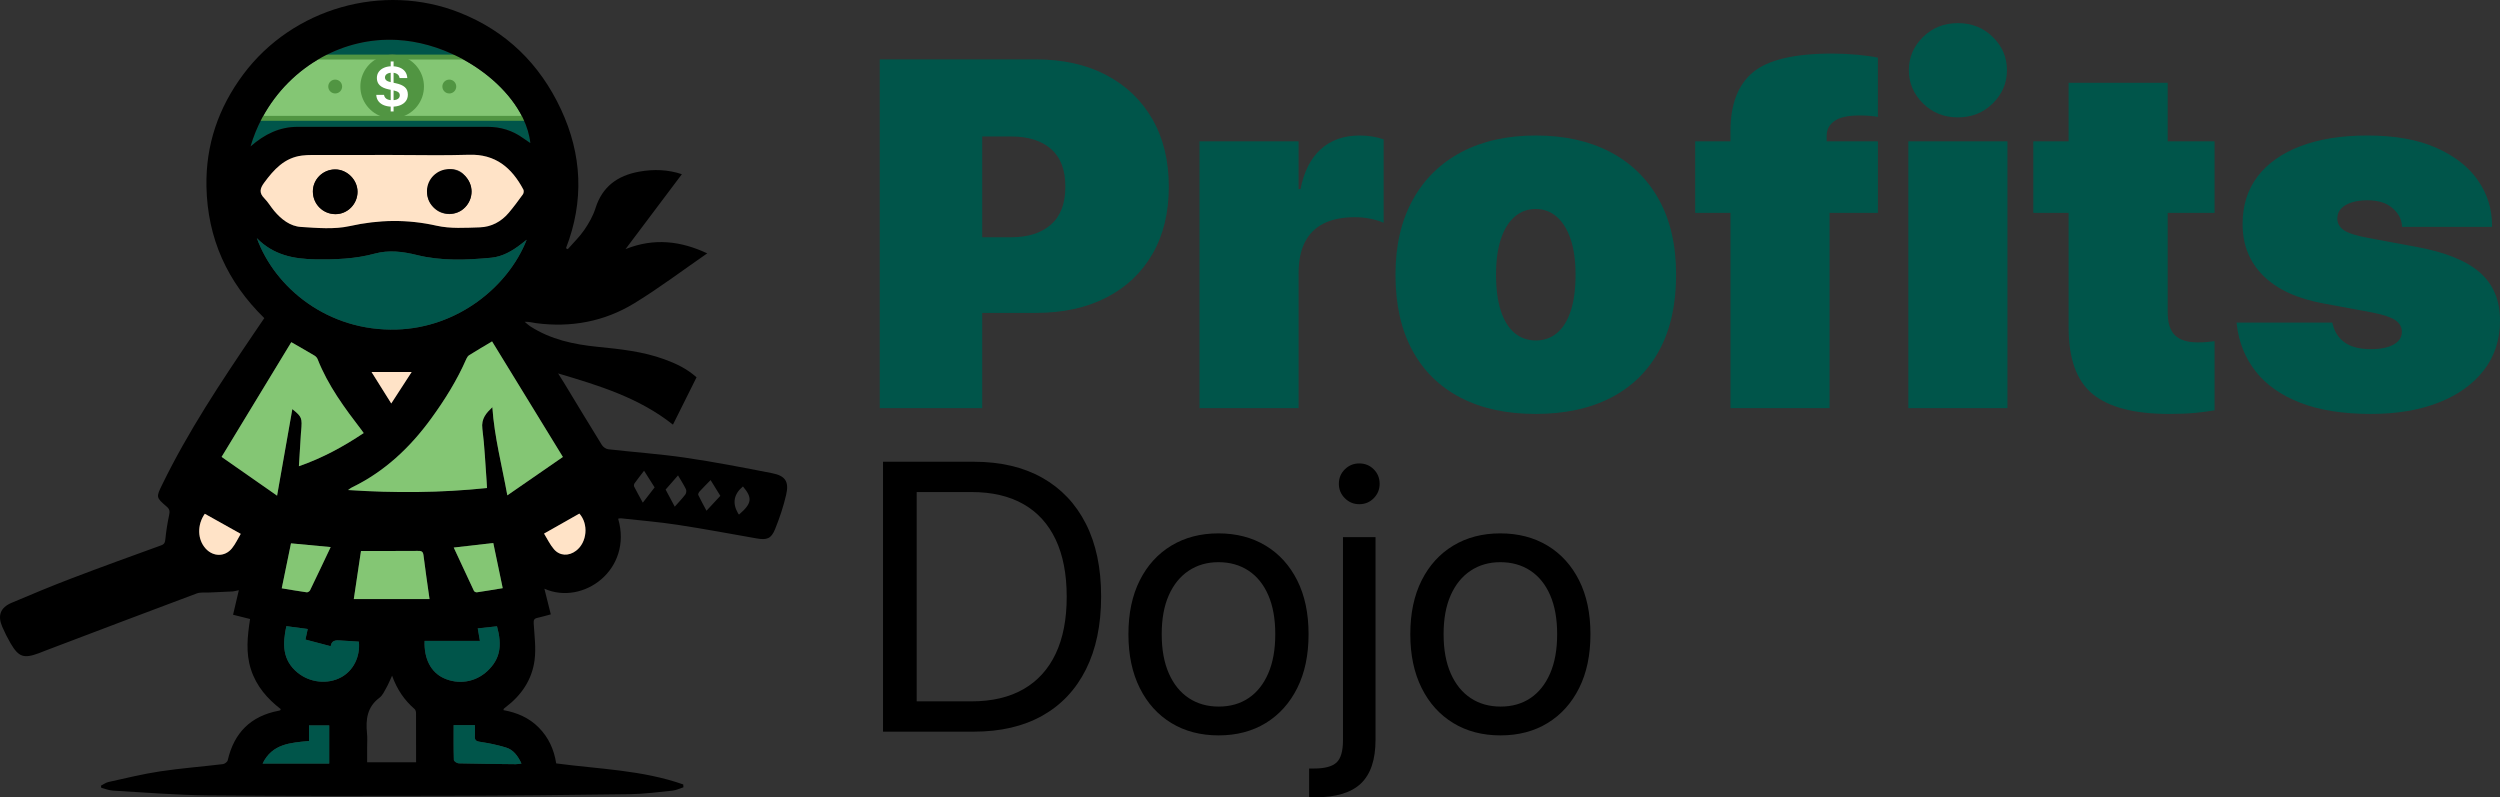 <?xml version="1.0" encoding="UTF-8"?>
<svg xmlns="http://www.w3.org/2000/svg" id="Layer_2" width="1575.371" height="502.422" viewBox="0 0 1575.371 502.422">
  <rect x="0" y="0" width="1575.371" height="502.422" fill="#333333" stroke="none"/>
  <defs>
    <style>.cls-1{fill:#84c674;}.cls-1,.cls-2,.cls-3,.cls-4,.cls-5,.cls-6{stroke-width:0px;}.cls-7{stroke-width:4.65px;}.cls-7,.cls-8{fill:none;stroke:#519542;stroke-miterlimit:10;}.cls-2{fill:#000;}.cls-3{fill:#00554a;}.cls-4{fill:#519542;}.cls-8{stroke-width:3.1px;}.cls-5{fill:#fff;}.cls-6{fill:#ffe3c7;}</style>
  </defs>
  <g id="Layer_1-2">
    <line class="cls-7" x1="331.88" y1="73.789" x2="329.206" y2="73.789"></line>
    <line class="cls-7" x1="252.651" y1="73.789" x2="241.6" y2="73.789"></line>
    <line class="cls-7" x1="165.464" y1="73.789" x2="157.862" y2="73.789"></line>
    <path id="band" class="cls-1" d="M289.065,35.957h-34.422c-2.317-.945-4.859-1.464-7.517-1.464s-5.2.519-7.524,1.464h-36.499c-15.746,8.586-28.944,21.768-37.638,37.832h76.137c1.751.504,3.611.775,5.525.775s3.774-.271,5.525-.775h76.555c-7.486-15.026-22.326-28.796-40.141-37.832Z"></path>
    <path id="bt_line" class="cls-3" d="M334.212,90.187c-1.744-1.186-3.185-2.131-4.58-3.138-6.711-4.859-14.243-7.114-22.481-7.122-39.87,0-79.748-.008-119.618.008-11.26,0-20.722,4.541-29.672,12.368,1.883-6.494,4.44-12.693,7.602-18.513h76.137c1.751.504,3.611.775,5.525.775s3.774-.271,5.525-.775h76.555c2.674,5.355,4.409,10.872,5.006,16.398Z"></path>
    <line class="cls-8" x1="157.862" y1="74.564" x2="336.48" y2="74.564"></line>
    <path class="cls-3" d="M289.065,35.957h-34.422c-2.317-.945-4.859-1.464-7.517-1.464s-5.2.519-7.524,1.464h-36.499c14.026-7.656,30.067-11.663,46.767-10.826,13.522.682,27.053,4.657,39.196,10.826Z"></path>
    <line class="cls-8" x1="179.793" y1="35.957" x2="310.828" y2="35.957"></line>
    <path class="cls-2" d="M486.57,298.185c-18.219-3.557-36.46-7.106-54.811-9.787-16.072-2.348-32.322-3.456-48.472-5.3-1.449-.171-3.224-1.426-4.014-2.689-8.082-13.05-15.987-26.208-23.953-39.328-1.178-1.945-2.418-3.851-3.627-5.773,25.573,7.594,50.866,15.212,72.363,32.276,5.06-10.136,9.966-19.993,14.871-29.827-6.192-5.533-13.058-8.718-20.241-11.337-13.6-4.967-27.843-6.447-42.094-7.873-15.034-1.496-29.571-4.595-42.505-12.949-1.24-.798-2.301-1.868-3.448-2.813,2.728-.132,4.944.558,7.215.853,22.016,2.898,42.946-1,61.793-12.5,15.801-9.64,30.633-20.877,46.007-31.485-16.397-7.718-33.392-9.958-51.478-2.674,12.236-16.273,23.845-31.71,35.499-47.209-8.594-2.906-17.73-3.293-27.037-1.581-13.515,2.48-23.101,9.361-27.401,23.031-1.519,4.828-4.162,9.462-7.044,13.67-2.999,4.371-6.912,8.114-10.423,12.128-.38-.194-.752-.395-1.131-.597,11.523-29.695,10.167-58.987-3.154-87.536-13.321-28.541-34.407-49.278-63.955-60.964-48.131-19.04-105.072-2.859-136.24,38.956-15.591,20.907-23.728,44.403-23.201,70.704.651,32.617,13.096,60.041,36.453,82.879-2.301,3.379-4.541,6.665-6.773,9.958-20.745,30.664-41.249,61.475-57.515,94.859-3.929,8.052-4.022,8.129,2.805,13.995,1.906,1.635,1.999,3.045,1.511,5.316-1.069,5.006-1.868,10.09-2.379,15.181-.202,2.061-.573,3.131-2.689,3.898-18.784,6.804-37.576,13.6-56.244,20.722-12.763,4.874-25.387,10.121-37.956,15.467-7.106,3.022-8.927,8.013-5.889,15.103,1.527,3.549,3.27,7.029,5.215,10.361,5.107,8.726,8.338,9.81,17.754,6.316,1.573-.581,3.123-1.232,4.688-1.829,31.594-11.98,63.172-24.007,94.828-35.833,2.464-.922,5.455-.48,8.207-.62,4.835-.233,9.679-.395,14.514-.659,1.062-.062,2.108-.418,3.875-.79-1.294,5.487-2.426,10.33-3.635,15.475,3.588.899,7.145,1.79,10.717,2.681-1.674,10.911-2.821,21.357.566,31.811,3.418,10.562,10.314,18.451,18.784,24.984-.325.581-.356.752-.442.775-.364.116-.744.209-1.116.279-17.49,3.386-27.905,13.933-31.88,31.191-.233,1.007-1.891,2.271-3.007,2.402-13.189,1.596-26.464,2.596-39.591,4.572-10.934,1.643-21.729,4.324-32.547,6.695-1.682.372-3.185,1.534-4.766,2.325.077.449.155.891.24,1.341,2.426.612,4.828,1.627,7.284,1.767,19.97,1.139,39.932,2.813,59.917,2.999,49.975.473,99.958.395,149.941.271,38.607-.093,77.222-.473,115.829-1.015,8.997-.124,18.002-1.302,26.975-2.24,2.348-.24,4.611-1.387,6.905-2.123-.046-.597-.093-1.193-.14-1.79-25.797-9.09-53.121-9.663-80.05-13.251-1.341-8.749-4.82-16.39-11.043-22.651-6.122-6.176-13.794-9.408-22.241-10.934.209-.659.217-.821.295-.899.388-.333.775-.666,1.186-.969,9.911-7.494,16.56-17.32,18.172-29.571.992-7.548-.078-15.398-.542-23.093-.124-2.085.124-3.092,2.224-3.565,2.867-.635,5.688-1.48,8.547-2.232-1.333-5.347-2.611-10.454-4.045-16.181,24.317,10.88,55.795-11.965,46.488-44.117.635-.085,1.248-.294,1.837-.225,11.794,1.302,23.643,2.271,35.368,4.053,16.692,2.542,33.291,5.665,49.928,8.586,6.548,1.155,9.276.294,11.748-5.804,2.844-7.013,5.269-14.282,6.982-21.651,1.93-8.284-.488-11.988-8.811-13.615ZM165.045,74.564c.139-.256.279-.519.418-.775,8.695-16.064,21.892-29.246,37.638-37.832,14.026-7.656,30.067-11.663,46.767-10.826,13.522.682,27.053,4.657,39.196,10.826,17.816,9.036,32.656,22.806,40.141,37.832.132.256.256.511.372.775,2.464,5.107,4.068,10.361,4.634,15.623-1.744-1.186-3.185-2.131-4.58-3.138-6.711-4.859-14.243-7.114-22.481-7.122-39.87,0-79.748-.008-119.618.008-11.26,0-20.722,4.541-29.672,12.368,1.798-6.207,4.216-12.143,7.184-17.738ZM329.5,122.462c-2.867,3.967-5.781,7.92-8.943,11.655-4.727,5.587-11.004,8.904-18.188,9.136-9.09.287-18.529.93-27.262-1.031-18.436-4.146-36.274-3.859-54.718.24-9.818,2.178-20.505,1.178-30.726.542-6.881-.434-12.407-4.828-16.87-10.105-2.162-2.557-3.852-5.556-6.192-7.912-3.417-3.441-2.852-6.168-.132-9.857,6.138-8.323,12.755-15.669,23.728-17.095,2.17-.279,4.37-.364,6.564-.372,16.645-.031,33.299-.015,49.952-.015,16.266,0,32.539.418,48.789-.116,16.746-.558,26.991,8.199,34.291,21.923.403.759.225,2.278-.294,3.007ZM161.853,150.065c10.353,10.617,23.085,13.127,36.724,13.344,12.686.202,25.255-.225,37.607-3.596,8.834-2.418,17.66-1.302,26.394.86,15.53,3.859,31.253,3.224,46.945,1.736,7.075-.666,13.205-4.216,18.8-8.555,1.062-.822,2.115-1.651,3.557-2.782-11.701,29.819-43.721,55.469-82.018,56.578-43.288,1.256-76.648-26.301-88.009-57.585ZM259.416,234.401c-4.278,6.595-8.331,12.848-12.864,19.846-4.456-7.106-8.307-13.259-12.438-19.846h25.301ZM146.176,345.51c-4.425,5.471-11.779,5.409-16.545.209-5.277-5.766-5.479-15.01-.566-21.961,7.393,4.13,14.77,8.253,22.636,12.655-1.806,3.022-3.301,6.354-5.525,9.098ZM174.6,312.343c-11.856-8.276-23.178-16.188-34.965-24.426,14.7-24.186,29.323-48.263,43.923-72.301,5.269,3.03,9.966,5.688,14.6,8.454.814.488,1.619,1.341,1.96,2.209,6.556,16.677,17.079,30.873,27.859,44.915.318.411.605.837,1.201,1.682-12.67,8.501-25.883,15.708-40.823,20.915.45-7.284.868-14.158,1.294-21.039.031-.388.085-.767.116-1.155.728-8.331.473-8.904-5.556-13.802-3.092,17.568-6.277,35.662-9.609,54.547ZM208.371,344.735c-4.471,9.423-8.687,18.366-12.996,27.247-.31.635-1.426,1.356-2.061,1.263-5.177-.721-10.33-1.627-15.77-2.526,1.961-9.555,3.844-18.707,5.82-28.331,8.331.783,16.568,1.558,25.007,2.348ZM207.457,481.161h-41.978c6.106-12.585,17.56-13.073,29.238-14.243v-9.811h12.74v24.054ZM214.935,426.807c-8.571,4.619-19.629,3.348-27.254-2.813-9.865-7.966-9.663-18.234-7.238-29.424,4.495.605,8.796,1.178,13.468,1.806-.504,2.34-.976,4.526-1.434,6.641,5.277,1.387,10.338,2.72,15.909,4.184.744-4.696,4.564-3.619,7.928-3.479,3.309.139,6.618.411,9.841.628.899,9.617-3.565,18.327-11.221,22.457ZM222.948,377.499c1.558-10.438,3.03-20.303,4.518-30.269h10.934c8.253-.015,16.498,0,24.743-.085,1.984-.015,3.379.023,3.696,2.627,1.116,9.067,2.48,18.102,3.828,27.727h-47.72ZM262.198,480.347h-30.85v-9.268c-.008-2.96.232-5.951-.07-8.881-.907-8.78.039-16.707,7.865-22.535,1.945-1.449,3.076-4.091,4.347-6.323,1.248-2.201,2.185-4.58,3.58-7.571,3.107,8.671,7.757,15.475,14.197,21.047.581.496.883,1.612.891,2.441.054,10.275.039,20.559.039,31.09ZM279.502,427.272c-7.897-3.681-12.399-12.089-11.934-23.411h34.849c-.55-3.169-.914-5.3-1.364-7.896,4.27-.457,8.207-.876,12.128-1.294,3.317,12.127,2.061,20.528-6.021,28.13-7.617,7.168-18.35,8.803-27.657,4.471ZM285.926,345.037c8.284-.953,16.328-1.875,24.914-2.867,1.945,9.315,3.898,18.676,5.944,28.471-5.696.93-10.973,1.837-16.273,2.604-.581.085-1.62-.388-1.852-.891-4.278-9.028-8.462-18.102-12.732-27.316ZM318.868,471.056c4.634,1.426,7.439,5.207,9.741,10.09-1.519.178-2.573.411-3.627.403-11.98-.124-23.961-.225-35.941-.527-1.077-.031-3.014-1.356-3.038-2.139-.24-7.184-.139-14.375-.139-21.938h13.406c0,2.379.116,4.642-.039,6.889-.155,2.364.573,3.224,3.131,3.603,5.564.845,11.136,1.961,16.506,3.619ZM319.69,312.141c-3.355-18.637-8.168-36.809-9.439-55.547-3.65,3.534-7.137,7.036-6.292,13.584,1.426,11.12,1.868,22.364,2.712,33.562.085,1.131.132,2.263.217,3.782-29.223,3.053-58.275,3.216-87.544,1.271.783-.542,1.503-1.193,2.348-1.604,20.613-9.966,36.685-25.123,50.029-43.466,8.609-11.825,16.305-24.162,22.171-37.599.388-.876,1.007-1.837,1.79-2.317,4.688-2.921,9.454-5.719,14.39-8.671,14.941,24.379,29.811,48.642,44.628,72.812-11.833,8.183-23.248,16.064-35.011,24.193ZM362.962,347.075c-4.572,3.449-10.198,3.309-13.894-.992-2.511-2.914-4.185-6.54-6.23-9.842,7.943-4.495,15.072-8.532,22.24-12.6,5.905,6.494,4.936,18.133-2.115,23.434ZM405.064,316.752c-1.999-3.665-3.797-6.843-5.448-10.097-.264-.527-.132-1.558.225-2.061,1.844-2.588,3.82-5.084,6.021-7.966,2.263,3.58,4.371,6.904,6.649,10.5-2.356,3.045-4.681,6.052-7.447,9.624ZM431.845,311.622c-1.937,2.549-4.185,4.874-6.649,7.656-2.046-3.82-3.898-7.277-5.766-10.771,2.526-2.883,4.96-5.665,7.819-8.935,1.86,3.177,3.619,5.874,5.014,8.749.411.86.186,2.511-.418,3.301ZM445.197,321.844c-1.868-3.518-3.642-6.696-5.192-9.973-.24-.511.388-1.674.915-2.255,2.069-2.263,4.254-4.409,6.866-7.091,2.232,3.619,4.169,6.75,6.13,9.934-2.906,3.123-5.603,6.021-8.718,9.384ZM465.671,324.261c-.318-.418-.496-.612-.62-.829q-5.541-9.64,3.123-16.901c6.137,7.284,5.68,10.702-2.503,17.73Z"></path>
    <path class="cls-1" d="M310.074,215.133c14.94,24.379,29.809,48.642,44.624,72.817-11.833,8.177-23.244,16.063-35.005,24.191-3.356-18.633-8.168-36.812-9.444-55.55-3.646,3.534-7.136,7.039-6.293,13.588,1.43,11.119,1.869,22.366,2.718,33.559.086,1.13.131,2.263.217,3.783-29.223,3.057-58.275,3.22-87.545,1.273.78-.54,1.504-1.196,2.347-1.604,20.611-9.967,36.682-25.122,50.032-43.467,8.608-11.828,16.304-24.164,22.169-37.599.383-.877,1.007-1.834,1.789-2.321,4.686-2.921,9.452-5.714,14.39-8.67Z"></path>
    <path class="cls-6" d="M246.713,97.648c16.264-.001,32.541.42,48.787-.118,16.751-.554,26.996,8.201,34.291,21.922.405.761.229,2.286-.294,3.01-2.863,3.971-5.78,7.921-8.941,11.657-4.728,5.586-10.999,8.904-18.183,9.133-9.093.291-18.529.932-27.266-1.031-18.432-4.142-36.275-3.856-54.715.239-9.818,2.18-20.503,1.181-30.729.541-6.883-.43-12.406-4.822-16.87-10.099-2.164-2.558-3.847-5.559-6.192-7.917-3.418-3.437-2.847-6.162-.127-9.853,6.133-8.322,12.752-15.668,23.729-17.093,2.166-.281,4.371-.37,6.558-.374,16.651-.03,33.302-.016,49.953-.018ZM211.226,106.768c-7.759-.009-14.096,6.258-14.069,13.915.028,7.934,6.316,14.236,14.226,14.258,7.605.021,13.914-6.372,13.91-14.094-.004-7.522-6.546-14.07-14.068-14.079ZM271.482,113.664c-3.945,6.999-2.668,13.697,3.132,18.36,4.941,3.973,12.682,3.798,17.47-.394,5.407-4.734,6.534-12.493,2.699-18.567-3.751-5.941-9.021-7.825-15.021-5.372,2.497,5.038,2.39,8.145-.691,9.742-3.658,1.895-5.624-.747-7.588-3.769Z"></path>
    <path class="cls-3" d="M161.852,150.065c10.351,10.619,23.086,13.126,36.724,13.344,12.688.203,25.258-.225,37.609-3.599,8.834-2.413,17.663-1.299,26.391.867,15.532,3.854,31.257,3.217,46.95,1.732,7.073-.669,13.202-4.217,18.796-8.551,1.063-.824,2.118-1.657,3.559-2.786-11.702,29.818-43.721,55.472-82.016,56.58-43.291,1.252-76.654-26.3-88.012-57.587Z"></path>
    <path class="cls-1" d="M183.56,215.616c5.267,3.034,9.967,5.689,14.6,8.458.813.486,1.621,1.337,1.962,2.204,6.55,16.676,17.079,30.874,27.859,44.919.312.407.598.835,1.196,1.676-12.669,8.507-25.882,15.71-40.825,20.92.45-7.283.873-14.162,1.301-21.041.024-.386.082-.77.116-1.156.723-8.329.471-8.898-5.556-13.799-3.095,17.565-6.283,35.662-9.611,54.549-11.855-8.281-23.177-16.19-34.966-24.425,14.697-24.193,29.323-48.27,43.924-72.305Z"></path>
    <path class="cls-1" d="M270.669,377.499h-47.724c1.56-10.44,3.035-20.303,4.525-30.271,3.794,0,7.363.005,10.931-.001,8.249-.015,16.498.001,24.747-.081,1.979-.02,3.373.02,3.694,2.623,1.116,9.068,2.478,18.106,3.828,27.729Z"></path>
    <path class="cls-3" d="M301.053,395.965c4.273-.456,8.207-.876,12.125-1.295,3.321,12.126,2.067,20.53-6.017,28.133-7.617,7.163-18.353,8.797-27.66,4.465-7.898-3.676-12.396-12.089-11.931-23.404h34.846c-.548-3.175-.915-5.302-1.363-7.899Z"></path>
    <path class="cls-3" d="M180.443,394.568c4.495.603,8.798,1.179,13.468,1.805-.505,2.339-.977,4.525-1.435,6.645,5.277,1.386,10.336,2.715,15.913,4.18.743-4.691,4.561-3.617,7.922-3.477,3.312.138,6.617.414,9.843.624.898,9.618-3.562,18.33-11.22,22.459-8.572,4.622-19.63,3.35-27.252-2.808-9.866-7.971-9.667-18.235-7.239-29.429Z"></path>
    <path class="cls-3" d="M285.862,456.946h13.405c0,2.381.117,4.644-.032,6.889-.157,2.366.57,3.219,3.128,3.605,5.564.839,11.139,1.96,16.509,3.616,4.629,1.428,7.433,5.208,9.736,10.093-1.521.174-2.573.408-3.623.398-11.981-.122-23.963-.225-35.94-.525-1.078-.027-3.018-1.359-3.043-2.135-.236-7.185-.14-14.381-.14-21.94Z"></path>
    <path class="cls-1" d="M285.923,345.039c8.289-.954,16.335-1.881,24.92-2.869,1.945,9.316,3.899,18.672,5.944,28.471-5.703.933-10.98,1.834-16.276,2.608-.581.085-1.619-.394-1.854-.892-4.277-9.033-8.463-18.108-12.735-27.318Z"></path>
    <path class="cls-3" d="M165.48,481.164c6.103-12.585,17.561-13.073,29.235-14.244v-9.815h12.742v24.06h-41.977Z"></path>
    <path class="cls-1" d="M177.543,370.718c1.965-9.557,3.846-18.71,5.824-28.328,8.327.781,16.568,1.555,25.004,2.347-4.473,9.424-8.683,18.361-12.996,27.248-.306.631-1.425,1.351-2.059,1.262-5.178-.724-10.332-1.631-15.772-2.528Z"></path>
    <path class="cls-6" d="M129.064,323.755c7.394,4.133,14.772,8.259,22.634,12.654-1.8,3.023-3.299,6.354-5.52,9.102-4.424,5.473-11.783,5.407-16.544.208-5.279-5.764-5.48-15.01-.57-21.964Z"></path>
    <path class="cls-6" d="M342.838,336.242c7.938-4.496,15.068-8.535,22.243-12.599,5.9,6.49,4.933,18.129-2.119,23.436-4.575,3.443-10.197,3.306-13.898-.995-2.506-2.913-4.182-6.539-6.226-9.842Z"></path>
    <path class="cls-6" d="M246.55,254.244c-4.452-7.105-8.307-13.258-12.432-19.841h25.298c-4.277,6.596-8.331,12.848-12.866,19.841Z"></path>
    <path class="cls-2" d="M211.226,106.768c7.522.009,14.064,6.556,14.068,14.079.004,7.723-6.305,14.115-13.91,14.094-7.91-.022-14.198-6.324-14.226-14.258-.027-7.656,6.31-13.924,14.069-13.915Z"></path>
    <path class="cls-2" d="M283.127,106.564c7.522.009,14.064,6.556,14.068,14.079.004,7.723-6.305,14.115-13.91,14.094-7.91-.022-14.198-6.324-14.226-14.258-.027-7.656,6.31-13.924,14.069-13.915Z"></path>
    <path class="cls-4" d="M267.158,54.524c0,9.152-6.13,16.87-14.507,19.265-1.751.504-3.611.775-5.525.775s-3.774-.271-5.525-.775c-8.385-2.394-14.514-10.113-14.514-19.265,0-8.4,5.177-15.599,12.515-18.567,2.325-.945,4.867-1.464,7.524-1.464s5.2.519,7.517,1.464c7.338,2.968,12.515,10.167,12.515,18.567Z"></path>
    <path class="cls-5" d="M242.056,66.37c-1.454-.564-2.611-1.381-3.472-2.454s-1.345-2.36-1.454-3.862l-.018-.273h4.871l.037.2c.121.618.378,1.167.772,1.645.394.478.954.851,1.681,1.118s1.648.4,2.763.4c1.103,0,1.997-.13,2.681-.391s1.19-.618,1.518-1.073c.327-.454.491-.978.491-1.572v-.036c0-.775-.279-1.406-.836-1.89-.558-.485-1.618-.897-3.181-1.236l-3.072-.636c-2.436-.52-4.269-1.36-5.498-2.517s-1.845-2.699-1.845-4.626v-.018c0-1.502.403-2.805,1.208-3.908.806-1.102,1.924-1.96,3.353-2.572,1.43-.612,3.078-.918,4.944-.918s3.499.282,4.899.845c1.399.564,2.508,1.379,3.326,2.445.818,1.066,1.287,2.345,1.409,3.835l.036.327h-4.871l-.018-.164c-.109-.703-.367-1.29-.772-1.763-.406-.473-.945-.833-1.618-1.081-.673-.248-1.47-.373-2.391-.373-.969,0-1.781.133-2.436.4s-1.148.618-1.481,1.054c-.334.436-.5.927-.5,1.472v.018c0,.739.282,1.357.845,1.854.564.497,1.53.897,2.899,1.2l3.127.654c2.532.533,4.426,1.357,5.68,2.472,1.254,1.115,1.881,2.653,1.881,4.617v.036c0,1.612-.427,2.984-1.281,4.117-.855,1.133-2.027,1.999-3.517,2.599-1.49.6-3.199.899-5.125.899-1.903,0-3.581-.282-5.035-.845ZM246.201,38.733h1.817v31.5h-1.817v-31.5Z"></path>
    <circle class="cls-4" cx="211.225" cy="54.528" r="4.372"></circle>
    <circle class="cls-4" cx="283.127" cy="54.528" r="4.372"></circle>
    <path class="cls-3" d="M554.365,37.417h64.574v219.766h-64.574V37.417ZM586.804,149.508h50.411c10.661,0,19.011-2.665,25.053-7.996,6.04-5.331,9.062-13.224,9.062-23.682v-.305c0-10.559-3.022-18.452-9.062-23.683-6.042-5.228-14.392-7.843-25.053-7.843h-50.411v-48.583h65.793c17.157,0,32.007,3.301,44.547,9.899,12.539,6.601,22.236,15.891,29.09,27.871,6.853,11.981,10.279,26.095,10.279,42.339v.305c0,16.246-3.427,30.307-10.279,42.187-6.854,11.879-16.551,21.043-29.09,27.49-12.54,6.448-27.39,9.671-44.547,9.671h-65.793v-47.67Z"></path>
    <path class="cls-3" d="M755.855,89.046h62.442v30.155h1.219c2.132-10.966,6.37-19.342,12.717-25.129,6.344-5.787,14.544-8.681,24.596-8.681,2.64,0,5.229.205,7.768.609,2.537.407,4.974,1.016,7.311,1.828v52.543c-2.642-1.116-5.509-1.98-8.605-2.589-3.098-.609-6.269-.914-9.519-.914-7.819,0-14.368,1.321-19.646,3.959-5.28,2.642-9.24,6.575-11.879,11.803-2.642,5.231-3.96,11.753-3.96,19.57v84.982h-62.442V89.046Z"></path>
    <path class="cls-3" d="M920.338,250.558c-13.2-6.854-23.328-16.803-30.384-29.851-7.058-13.045-10.584-28.86-10.584-47.44v-.305c0-18.276,3.629-33.962,10.889-47.06,7.259-13.098,17.488-23.123,30.689-30.079,13.197-6.953,28.784-10.432,46.756-10.432,18.07,0,33.707,3.453,46.907,10.356,13.197,6.906,23.428,16.881,30.689,29.927,7.258,13.047,10.889,28.811,10.889,47.289v.305c0,18.683-3.555,34.548-10.66,47.593-7.108,13.048-17.263,22.974-30.46,29.774-13.2,6.801-28.989,10.204-47.364,10.204s-34.168-3.427-47.365-10.28ZM981.257,209.743c3.756-3.198,6.625-7.867,8.605-14.012,1.98-6.142,2.97-13.631,2.97-22.464v-.305c0-8.731-1.042-16.168-3.122-22.312-2.082-6.142-5.002-10.837-8.757-14.087-3.758-3.248-8.175-4.873-13.25-4.873-5.078,0-9.495,1.625-13.25,4.873-3.758,3.251-6.651,7.946-8.682,14.087-2.032,6.144-3.046,13.581-3.046,22.312v.305c0,8.833.99,16.322,2.97,22.464,1.98,6.144,4.848,10.813,8.605,14.012,3.755,3.198,8.273,4.797,13.555,4.797,5.178,0,9.645-1.599,13.401-4.797Z"></path>
    <path class="cls-3" d="M1090.455,134.126h-22.235v-45.081h22.235v-6.549c0-16.752,4.721-29.062,14.163-36.932,9.443-7.867,26.094-11.803,49.954-11.803,5.278,0,10.608.255,15.991.762,5.381.509,9.645,1.118,12.793,1.828v37.313c-1.423-.305-3.174-.533-5.254-.685-2.082-.152-4.139-.229-6.168-.229-7.413,0-12.743,1.169-15.991,3.503-3.251,2.337-4.874,5.433-4.874,9.29v3.503h32.287v45.081h-30.459v123.057h-62.442v-123.057Z"></path>
    <path class="cls-3" d="M1202.546,89.046h62.442v168.137h-62.442V89.046ZM1211.761,65.135c-5.94-5.887-8.91-12.843-8.91-20.865,0-8.122,2.97-15.102,8.91-20.941,5.939-5.837,13.273-8.757,22.007-8.757s16.067,2.92,22.007,8.757c5.939,5.839,8.909,12.819,8.909,20.941,0,8.021-2.97,14.977-8.909,20.865-5.939,5.89-13.276,8.834-22.007,8.834s-16.067-2.944-22.007-8.834Z"></path>
    <path class="cls-3" d="M1318.826,248.426c-10.204-8.274-15.306-22.311-15.306-42.11v-72.189h-22.235v-45.081h22.235v-36.856h62.442v36.856h29.546v45.081h-29.546v62.595c0,6.804,1.546,11.677,4.644,14.62,3.096,2.946,7.844,4.417,14.24,4.417,2.334,0,4.288-.076,5.863-.229,1.573-.152,3.172-.328,4.798-.533v43.558c-3.351.608-7.337,1.142-11.956,1.599-4.621.457-10.229.685-16.829.685-21.729,0-37.693-4.136-47.898-12.412Z"></path>
    <path class="cls-3" d="M1449.421,253.756c-12.084-4.721-21.424-11.294-28.023-19.723-6.602-8.426-10.562-18.223-11.88-29.394l-.152-1.37h60.31l.305,1.218c1.218,4.874,3.781,8.682,7.69,11.423,3.908,2.741,9.367,4.112,16.372,4.112,4.061,0,7.539-.431,10.433-1.295,2.894-.861,5.126-2.106,6.701-3.731,1.573-1.623,2.36-3.553,2.36-5.787v-.152c0-3.046-1.423-5.507-4.264-7.387-2.844-1.877-7.718-3.477-14.621-4.797l-30.459-5.636c-16.653-3.046-29.317-8.883-37.999-17.514-8.681-8.628-13.021-19.442-13.021-32.44v-.152c0-11.674,3.147-21.65,9.442-29.926,6.295-8.274,15.33-14.645,27.109-19.114,11.777-4.466,25.788-6.701,42.034-6.701,17.362,0,31.855,2.589,43.481,7.767,11.624,5.178,20.382,12.031,26.271,20.56,5.887,8.529,8.833,17.921,8.833,28.175v1.066h-56.655l-.152-1.371c-.406-3.96-2.463-7.513-6.168-10.661-3.707-3.146-8.909-4.722-15.61-4.722-3.757,0-7.058.457-9.899,1.371-2.844.914-5.052,2.208-6.625,3.883-1.575,1.675-2.36,3.731-2.36,6.168v.152c0,2.946,1.345,5.357,4.036,7.234,2.688,1.88,7.843,3.529,15.458,4.95l30.46,5.635c18.173,3.351,31.473,8.733,39.901,16.144,8.427,7.413,12.641,17.465,12.641,30.155v.152c0,12.084-3.402,22.517-10.203,31.298-6.804,8.783-16.296,15.56-28.48,20.331-12.184,4.771-26.399,7.158-42.644,7.158-17.666,0-32.541-2.36-44.623-7.082Z"></path>
    <path class="cls-2" d="M556.434,290.965h57.166c16.815,0,31.195,3.359,43.141,10.077,11.943,6.719,21.117,16.384,27.523,28.996,6.403,12.612,9.606,27.838,9.606,45.675v.235c0,17.839-3.183,33.121-9.548,45.852-6.365,12.729-15.52,22.454-27.463,29.172-11.945,6.719-26.364,10.078-43.259,10.078h-57.166v-170.085ZM612.186,441.955c12.887,0,23.789-2.553,32.709-7.661,8.917-5.107,15.694-12.554,20.332-22.337,4.636-9.783,6.954-21.706,6.954-35.773v-.235c0-14.145-2.318-26.127-6.954-35.95-4.638-9.822-11.415-17.268-20.332-22.336-8.92-5.068-19.822-7.603-32.709-7.603h-34.536v131.895h34.536Z"></path>
    <path class="cls-2" d="M738.13,455.628c-8.527-5.186-15.167-12.553-19.92-22.101-4.756-9.548-7.132-20.804-7.132-33.77v-.235c0-13.043,2.376-24.3,7.132-33.77,4.753-9.469,11.393-16.776,19.92-21.924,8.524-5.146,18.405-7.721,29.644-7.721,11.315,0,21.235,2.574,29.762,7.721,8.525,5.147,15.165,12.455,19.92,21.924,4.754,9.47,7.132,20.727,7.132,33.77v.235c0,13.045-2.378,24.321-7.132,33.828-4.755,9.509-11.374,16.855-19.86,22.042-8.487,5.186-18.388,7.779-29.703,7.779s-21.237-2.593-29.762-7.779ZM786.809,439.893c5.304-3.575,9.43-8.762,12.376-15.559,2.947-6.796,4.42-14.988,4.42-24.576v-.235c0-9.587-1.473-17.758-4.42-24.518-2.946-6.757-7.112-11.904-12.494-15.44-5.383-3.536-11.69-5.304-18.918-5.304-7.072,0-13.301,1.788-18.683,5.362-5.383,3.577-9.567,8.723-12.553,15.441-2.987,6.719-4.479,14.871-4.479,24.458v.235c0,9.588,1.491,17.78,4.479,24.576,2.985,6.797,7.17,11.983,12.553,15.559,5.382,3.576,11.688,5.362,18.918,5.362s13.496-1.786,18.801-5.362Z"></path>
    <path class="cls-2" d="M826.885,502.422c-.666,0-1.315-.04-1.944-.118v-18.033h3.183c6.678,0,11.374-1.259,14.085-3.772,2.711-2.516,4.066-7.189,4.066-14.026v-128.006h20.51v127.77c0,12.415-3.047,21.55-9.135,27.404-6.091,5.853-15.697,8.781-28.819,8.781h-1.945ZM847.453,313.95c-2.516-2.515-3.772-5.54-3.772-9.076,0-3.613,1.256-6.659,3.772-9.135,2.514-2.476,5.54-3.713,9.076-3.713,3.613,0,6.659,1.237,9.135,3.713s3.713,5.521,3.713,9.135c0,3.536-1.237,6.561-3.713,9.076-2.476,2.516-5.521,3.772-9.135,3.772-3.536,0-6.562-1.256-9.076-3.772Z"></path>
    <path class="cls-2" d="M915.759,455.628c-8.527-5.186-15.167-12.553-19.92-22.101-4.756-9.548-7.132-20.804-7.132-33.77v-.235c0-13.043,2.376-24.3,7.132-33.77,4.753-9.469,11.393-16.776,19.92-21.924,8.524-5.146,18.405-7.721,29.644-7.721,11.315,0,21.235,2.574,29.762,7.721,8.525,5.147,15.165,12.455,19.92,21.924,4.754,9.47,7.132,20.727,7.132,33.77v.235c0,13.045-2.378,24.321-7.132,33.828-4.755,9.509-11.374,16.855-19.86,22.042-8.487,5.186-18.388,7.779-29.703,7.779s-21.237-2.593-29.762-7.779ZM964.438,439.893c5.304-3.575,9.43-8.762,12.376-15.559,2.947-6.796,4.42-14.988,4.42-24.576v-.235c0-9.587-1.473-17.758-4.42-24.518-2.946-6.757-7.112-11.904-12.494-15.44-5.383-3.536-11.69-5.304-18.918-5.304-7.072,0-13.301,1.788-18.683,5.362-5.383,3.577-9.567,8.723-12.553,15.441-2.987,6.719-4.479,14.871-4.479,24.458v.235c0,9.588,1.491,17.78,4.479,24.576,2.985,6.797,7.17,11.983,12.553,15.559,5.382,3.576,11.688,5.362,18.918,5.362s13.496-1.786,18.801-5.362Z"></path>
  </g>
</svg>
